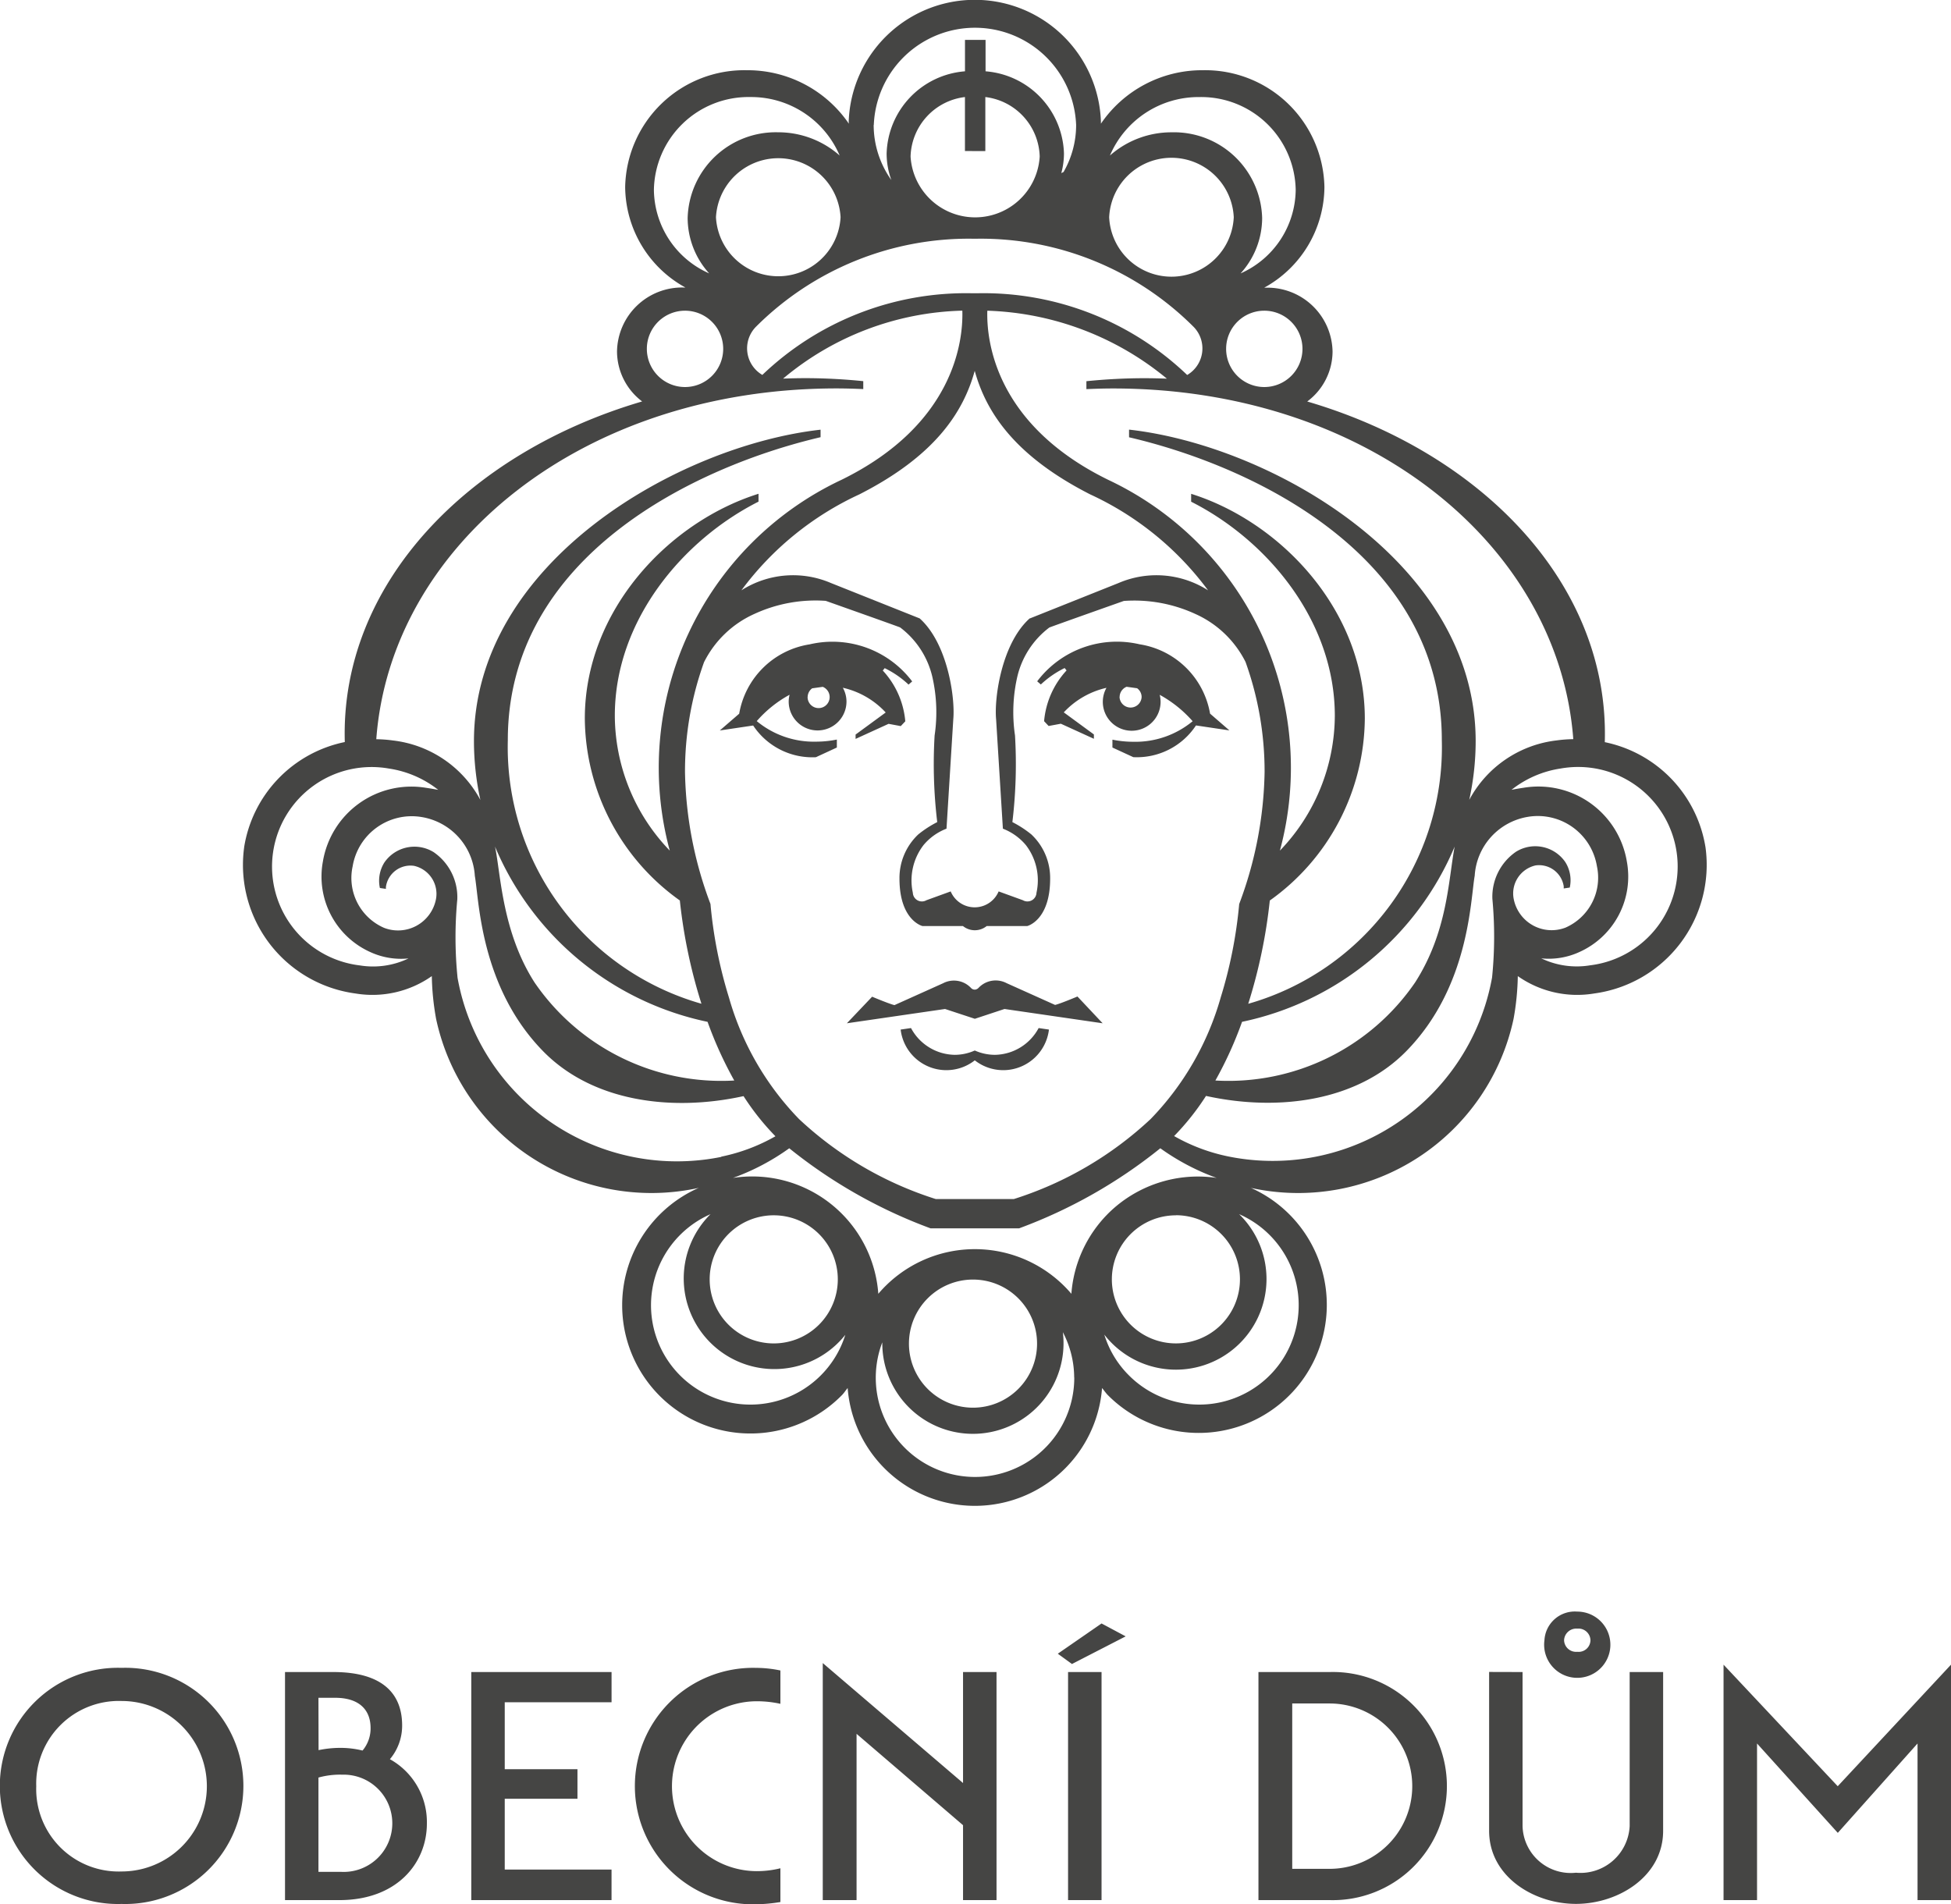 <svg xmlns="http://www.w3.org/2000/svg" xmlns:xlink="http://www.w3.org/1999/xlink" width="86.12" height="84.065" viewBox="0 0 86.12 84.065">
  <defs>
    <clipPath id="clip-path">
      <rect id="Rectangle_3015" data-name="Rectangle 3015" width="86.12" height="84.066" fill="none"/>
    </clipPath>
  </defs>
  <g id="Group_8027" data-name="Group 8027" opacity="0.8">
    <g id="Group_7634" data-name="Group 7634" transform="translate(0 0)" clip-path="url(#clip-path)">
      <path id="Path_5244" data-name="Path 5244" d="M76.08,48.227V58.62h1.478V51.706l3.565,3.946,3.52-3.946V58.62H86.12V48.227l-5,5.366Zm-7.039-1.079a.537.537,0,0,1,.581-.512.529.529,0,0,1,.583.512.521.521,0,0,1-.583.51.528.528,0,0,1-.581-.51m-.867,0a1.462,1.462,0,1,0,1.448-1.264,1.342,1.342,0,0,0-1.448,1.264m-2.442,1.4v7.015c0,2.016,1.972,3.224,3.833,3.224s3.848-1.208,3.848-3.224V48.552H71.936v6.8a2.176,2.176,0,0,1-2.371,2.059,2.127,2.127,0,0,1-2.357-2.059v-6.8Zm-8.691,1.392h1.648a3.649,3.649,0,0,1,0,7.3H57.041ZM55.55,48.552V58.62h3.14a5.036,5.036,0,1,0,0-10.068Zm-8.857-.809.625.454,2.371-1.22-1.065-.569Zm.453,10.877h1.478V48.552H47.146ZM36.318,48.156V58.62H37.81V51.28l4.7,4.033V58.62h1.478V48.552H42.51v4.9Zm-1.87.327a5.327,5.327,0,0,0-1.079-.115,5.22,5.22,0,1,0,0,10.437,7.218,7.218,0,0,0,1.079-.1v-1.49a4.335,4.335,0,0,1-1.05.127,3.749,3.749,0,1,1,.028-7.5,4.776,4.776,0,0,1,1.022.113Zm-13.645.07V58.62h6.191V57.271H22.28V54.147h3.21V52.841H22.28V49.887h4.715V48.552ZM14.057,53.21a3.554,3.554,0,0,1,1.051-.127,2.147,2.147,0,1,1-.071,4.289h-.98Zm0-3.521h.74c1.051,0,1.561.526,1.561,1.335a1.516,1.516,0,0,1-.355.994A4.053,4.053,0,0,0,15,51.9a4.705,4.705,0,0,0-.938.1Zm-1.476-1.137V58.62h2.4c2.543,0,3.862-1.633,3.862-3.38A3.173,3.173,0,0,0,17.211,52.4a2.294,2.294,0,0,0,.54-1.49c0-1.392-.853-2.358-3.039-2.358Zm-7.213-.185a5.214,5.214,0,1,0,0,10.423,5.214,5.214,0,1,0,0-10.423M1.6,53.593A3.649,3.649,0,0,1,5.368,49.83a3.763,3.763,0,0,1,0,7.526A3.64,3.64,0,0,1,1.6,53.593" transform="translate(0 25.261)" fill="#161615"/>
      <path id="Path_5245" data-name="Path 5245" d="M42.044,45.384l.454.067a2.032,2.032,0,0,1-3.273,1.358,2.032,2.032,0,0,1-3.273-1.358l.457-.067a2.227,2.227,0,0,0,1.927,1.182,2.174,2.174,0,0,0,.888-.191,2.194,2.194,0,0,0,.892.191,2.23,2.23,0,0,0,1.927-1.182m3.571-14.615a.488.488,0,0,0,.975,0,.478.478,0,0,0-.2-.386l-.464-.065a.49.49,0,0,0-.307.451m-2.594,1.18-.54.1-.2-.212a3.779,3.779,0,0,1,.992-2.241l-.085-.105a4.233,4.233,0,0,0-1.051.726l-.161-.14A4.409,4.409,0,0,1,46.5,28.443a3.741,3.741,0,0,1,3.11,3.061l.854.74-1.476-.219a3.127,3.127,0,0,1-2.766,1.4L45.3,33v-.347a4.68,4.68,0,0,0,.919.093,3.967,3.967,0,0,0,2.622-.907,5.361,5.361,0,0,0-1.454-1.166,1.292,1.292,0,0,1,.039.3,1.275,1.275,0,1,1-2.389-.609,3.692,3.692,0,0,0-1.884,1.084l1.329.974v.192l0,0ZM35.682,44.37l2.141-.963a1.035,1.035,0,0,1,1.228.2.23.23,0,0,0,.188.081A.263.263,0,0,0,39.4,43.6a1.036,1.036,0,0,1,1.225-.2l2.143.963c.22-.048.988-.372.988-.372l1.112,1.182-4.332-.631-1.309.433-1.315-.433-4.334.631L34.693,44s.769.324.989.372m-3.838-13.6a.487.487,0,1,0,.67-.451l-.467.065a.481.481,0,0,0-.2.386m-3.878,1.475.856-.74a3.737,3.737,0,0,1,3.107-3.061,4.412,4.412,0,0,1,4.529,1.636l-.16.14a4.213,4.213,0,0,0-1.053-.726l-.085.105a3.779,3.779,0,0,1,.994,2.241l-.2.212-.538-.1-1.456.665,0,0v-.192l1.329-.974A3.679,3.679,0,0,0,33.4,30.361a1.249,1.249,0,0,1,.161.609,1.275,1.275,0,0,1-2.551,0,1.215,1.215,0,0,1,.04-.3A5.25,5.25,0,0,0,29.6,31.834a3.951,3.951,0,0,0,2.62.907,4.613,4.613,0,0,0,.916-.093V33l-.926.428a3.134,3.134,0,0,1-2.768-1.4Zm-15.9,10.37a3.619,3.619,0,0,0,2.16-.307,3.238,3.238,0,0,1-1.682-.278,3.652,3.652,0,0,1-2.1-3.988,3.959,3.959,0,0,1,4.546-3.267c.223.033.4.064.549.093a4.6,4.6,0,0,0-2.175-.941,4.394,4.394,0,1,0-1.3,8.688m.741-9.984a6.06,6.06,0,0,1,.743.057,5.033,5.033,0,0,1,3.85,2.625,12.133,12.133,0,0,1-.284-2.594c0-7.9,9.043-13.051,15.3-13.752V19.3C26.874,20.6,18.612,24.553,18.612,32.67a11.777,11.777,0,0,0,8.547,11.641,23.219,23.219,0,0,1-.954-4.559,9.947,9.947,0,0,1-4.194-8.032c0-4.769,3.7-8.677,7.667-9.922v.347c-3.306,1.668-6.343,5.216-6.343,9.452a8.627,8.627,0,0,0,2.425,5.953A14.043,14.043,0,0,1,33.344,21.18c5.024-2.467,5.37-6.2,5.331-7.466a12.8,12.8,0,0,0-7.912,3c.324-.012.65-.02.978-.02.868,0,1.723.048,2.561.132v.35c-.392-.017-.785-.029-1.178-.029-11.234,0-19.678,6.912-20.318,15.481M24.749,15.4a1.685,1.685,0,1,0,1.684-1.684A1.684,1.684,0,0,0,24.749,15.4M27.5,12.069a3.654,3.654,0,0,1-.95-2.444,3.891,3.891,0,0,1,3.99-3.785A4.09,4.09,0,0,1,33.26,6.866a4.247,4.247,0,0,0-3.948-2.582,4.174,4.174,0,0,0-4.252,4.092A4.079,4.079,0,0,0,27.5,12.069M33.3,9.59a2.754,2.754,0,0,0-5.5,0,2.754,2.754,0,0,0,5.5,0M29.59,14.4a1.358,1.358,0,0,0,.257,2.151,13,13,0,0,1,9.264-3.605h.229A13,13,0,0,1,48.6,16.554a1.359,1.359,0,0,0,.257-2.151,13.279,13.279,0,0,0-9.52-3.865h-.229A13.28,13.28,0,0,0,29.59,14.4m9.2-7.733V4.284a2.723,2.723,0,0,0-2.4,2.625,2.855,2.855,0,0,0,5.7,0,2.723,2.723,0,0,0-2.4-2.625V6.67ZM34.761,5.517a4.2,4.2,0,0,0,.78,2.431,3.434,3.434,0,0,1-.208-1.172,3.75,3.75,0,0,1,3.459-3.628V1.761H39.7V3.148a3.752,3.752,0,0,1,3.461,3.628,3.341,3.341,0,0,1-.118.867c.033-.017.064-.034.1-.05a4.163,4.163,0,0,0,.555-2.076,4.469,4.469,0,0,0-8.931,0M45.156,9.59a2.753,2.753,0,0,0,5.5,0,2.753,2.753,0,0,0-5.5,0m.034-2.724a4.1,4.1,0,0,1,2.726-1.025,3.892,3.892,0,0,1,3.993,3.785,3.651,3.651,0,0,1-.952,2.444,4.079,4.079,0,0,0,2.433-3.693,4.171,4.171,0,0,0-4.248-4.092A4.251,4.251,0,0,0,45.19,6.866M50.319,15.4A1.685,1.685,0,1,0,52,13.716,1.684,1.684,0,0,0,50.319,15.4m-4.99,1.749c-.4,0-.786.012-1.178.029v-.35c.839-.084,1.692-.132,2.561-.132.332,0,.662.008.992.02a13.073,13.073,0,0,0-7.926-3c-.039,1.27.309,5,5.331,7.464a14.046,14.046,0,0,1,7.584,16.371A8.64,8.64,0,0,0,55.117,31.6c0-4.236-3.036-7.784-6.342-9.452V21.8c3.962,1.245,7.666,5.152,7.666,9.922a9.951,9.951,0,0,1-4.194,8.032,23.294,23.294,0,0,1-.952,4.559A11.776,11.776,0,0,0,59.84,32.67c0-8.117-8.261-12.074-13.806-13.366l0-.338c6.261.7,15.3,5.855,15.3,13.752a12.134,12.134,0,0,1-.284,2.594,5.033,5.033,0,0,1,3.85-2.625,6.083,6.083,0,0,1,.743-.057c-.64-8.568-9.085-15.481-20.317-15.481M65.088,33.926a4.6,4.6,0,0,0-2.172.941c.144-.029.324-.06.547-.093a3.959,3.959,0,0,1,4.546,3.267,3.649,3.649,0,0,1-2.1,3.988,3.227,3.227,0,0,1-1.679.278,3.614,3.614,0,0,0,2.158.307,4.394,4.394,0,1,0-1.3-8.688M65.3,40.95a2.406,2.406,0,0,0,1.386-2.713,2.644,2.644,0,0,0-3.034-2.179,2.809,2.809,0,0,0-2.36,2.6c-.191,1.068-.233,4.909-3.024,7.75-2.171,2.211-5.649,2.672-8.837,1.972a11.115,11.115,0,0,1-1.408,1.772,8.088,8.088,0,0,0,2.392.9,9.84,9.84,0,0,0,11.643-7.9,17.9,17.9,0,0,0,.014-3.469,2.412,2.412,0,0,1,1.045-2.084,1.609,1.609,0,0,1,2.171.454,1.506,1.506,0,0,1,.2,1.129l-.267.039c0-.031,0-.062,0-.095a1.1,1.1,0,0,0-1.245-.921,1.267,1.267,0,0,0-.963,1.478A1.705,1.705,0,0,0,65.3,40.95M50.893,53.6a4,4,0,1,1-5.951,5.318A4.333,4.333,0,0,0,46,60.688,4.387,4.387,0,1,0,50.893,53.6m-2.791.051a2.827,2.827,0,1,0,2.827,2.827A2.826,2.826,0,0,0,48.1,53.647m-3-.064A5.626,5.626,0,0,1,49.9,52a10.19,10.19,0,0,1-2.486-1.309,22.117,22.117,0,0,1-6.232,3.534H37.27a22.154,22.154,0,0,1-6.235-3.534A10.152,10.152,0,0,1,28.551,52a5.582,5.582,0,0,1,6.415,5.115,5.592,5.592,0,0,1,8.522,0A5.6,5.6,0,0,1,45.1,53.584m-7.954,7.731a2.828,2.828,0,1,0,0-4,2.83,2.83,0,0,0,0,4m6.466-.505a4.344,4.344,0,0,0-.5-2,4,4,0,1,1-7.97.448,4.381,4.381,0,1,0,8.474,1.555m-10.1-1.895A4,4,0,1,1,27.559,53.6a4.388,4.388,0,1,0,5.953,5.318m-5.99-2.441a2.828,2.828,0,1,0,2.83-2.827,2.828,2.828,0,0,0-2.83,2.827M27.429,45.11a13.085,13.085,0,0,1-9.382-7.736c.253,1.2.307,3.748,1.74,5.99A9.989,9.989,0,0,0,28.607,47.7a17.165,17.165,0,0,1-1.178-2.591M49.845,47.7a9.989,9.989,0,0,0,8.821-4.337c1.434-2.242,1.462-4.526,1.741-5.99a13.09,13.09,0,0,1-9.385,7.736A17,17,0,0,1,49.845,47.7M27.278,29.218a14.21,14.21,0,0,0-.845,4.869,17.247,17.247,0,0,0,1.124,5.819,20.049,20.049,0,0,0,.817,4.135A12.663,12.663,0,0,0,31.466,49.4,15.8,15.8,0,0,0,37.5,52.932h3.451A15.8,15.8,0,0,0,46.987,49.4a12.659,12.659,0,0,0,3.09-5.357,20.114,20.114,0,0,0,.819-4.135,17.284,17.284,0,0,0,1.121-5.819,14.284,14.284,0,0,0-.842-4.869A4.568,4.568,0,0,0,48.952,27.1a6.433,6.433,0,0,0-3.149-.571s-3.225,1.141-3.289,1.174A3.807,3.807,0,0,0,41.1,29.88,7.02,7.02,0,0,0,41,32.47a21.469,21.469,0,0,1-.116,3.822,4.748,4.748,0,0,1,.837.544,2.637,2.637,0,0,1,.83,1.949c0,1.85-1.009,2.095-1.009,2.095H39.751a.833.833,0,0,1-1.05,0H36.913S35.9,40.635,35.9,38.785a2.643,2.643,0,0,1,.83-1.949,4.748,4.748,0,0,1,.837-.544,21.469,21.469,0,0,1-.116-3.822,7.017,7.017,0,0,0-.1-2.589,3.817,3.817,0,0,0-1.42-2.182c-.062-.033-3.286-1.174-3.286-1.174A6.438,6.438,0,0,0,29.5,27.1a4.571,4.571,0,0,0-2.222,2.123M41.659,27.3l3.914-1.563,0,0a4.234,4.234,0,0,1,3.949.324,13.491,13.491,0,0,0-5.208-4.238c-3.284-1.676-4.574-3.576-5.092-5.452-.518,1.876-1.8,3.776-5.089,5.452a13.527,13.527,0,0,0-5.211,4.238,4.237,4.237,0,0,1,3.951-.324l0,0L36.792,27.3c1.236,1.107,1.569,3.5,1.484,4.444l-.3,4.838a2.475,2.475,0,0,0-1.013.723,2.558,2.558,0,0,0-.473,2.106.4.4,0,0,0,.6.33l1.071-.389a1.148,1.148,0,0,0,2.116,0l1.071.389a.4.4,0,0,0,.6-.33,2.552,2.552,0,0,0-.47-2.106,2.5,2.5,0,0,0-1.013-.723l-.3-4.838c-.087-.941.247-3.337,1.482-4.444M28.033,51.061a8.088,8.088,0,0,0,2.392-.9,11.116,11.116,0,0,1-1.408-1.772c-3.186.7-6.666.239-8.837-1.972-2.789-2.841-2.833-6.681-3.024-7.75a2.806,2.806,0,0,0-2.36-2.6,2.644,2.644,0,0,0-3.034,2.179,2.4,2.4,0,0,0,1.385,2.713,1.706,1.706,0,0,0,2.292-1.257,1.267,1.267,0,0,0-.963-1.478,1.093,1.093,0,0,0-1.244.921.486.486,0,0,0,0,.095l-.267-.039a1.512,1.512,0,0,1,.2-1.129,1.611,1.611,0,0,1,2.172-.454,2.412,2.412,0,0,1,1.045,2.084,17.751,17.751,0,0,0,.012,3.469,9.839,9.839,0,0,0,11.643,7.9M6.971,37.411a5.647,5.647,0,0,1,4.445-4.653c-.206-6.953,5.4-12.766,13.125-15.036a2.78,2.78,0,0,1-1.109-2.206,2.871,2.871,0,0,1,2.918-2.824c.034,0,.067,0,.1,0a5.11,5.11,0,0,1-2.658-4.442A5.262,5.262,0,0,1,29.159,3.1a5.413,5.413,0,0,1,4.506,2.36c0-.031-.006-.062-.006-.095a5.57,5.57,0,0,1,11.133,0c0,.033,0,.062,0,.095a5.406,5.406,0,0,1,4.5-2.36,5.264,5.264,0,0,1,5.366,5.154A5.108,5.108,0,0,1,52,12.7c.034,0,.07,0,.1,0a2.872,2.872,0,0,1,2.917,2.824,2.762,2.762,0,0,1-1.118,2.2c7.728,2.268,13.341,8.083,13.135,15.039a5.652,5.652,0,0,1,4.447,4.653,5.729,5.729,0,0,1-4.911,6.441,4.555,4.555,0,0,1-3.376-.766,11.487,11.487,0,0,1-.186,1.882,9.722,9.722,0,0,1-11.516,7.484c-.028,0-.059-.016-.09-.022a5.654,5.654,0,1,1-6.3,9.157c-.1-.1-.169-.212-.26-.316a5.631,5.631,0,0,1-11.229,0c-.088.1-.158.219-.256.316a5.662,5.662,0,1,1-6.309-9.157c-.029.006-.057.017-.09.022a9.72,9.72,0,0,1-11.513-7.484,11.645,11.645,0,0,1-.188-1.882,4.555,4.555,0,0,1-3.376.766,5.726,5.726,0,0,1-4.909-6.441" transform="translate(3.804 0)" fill="#161615"/>
    </g>
  </g>
</svg>
